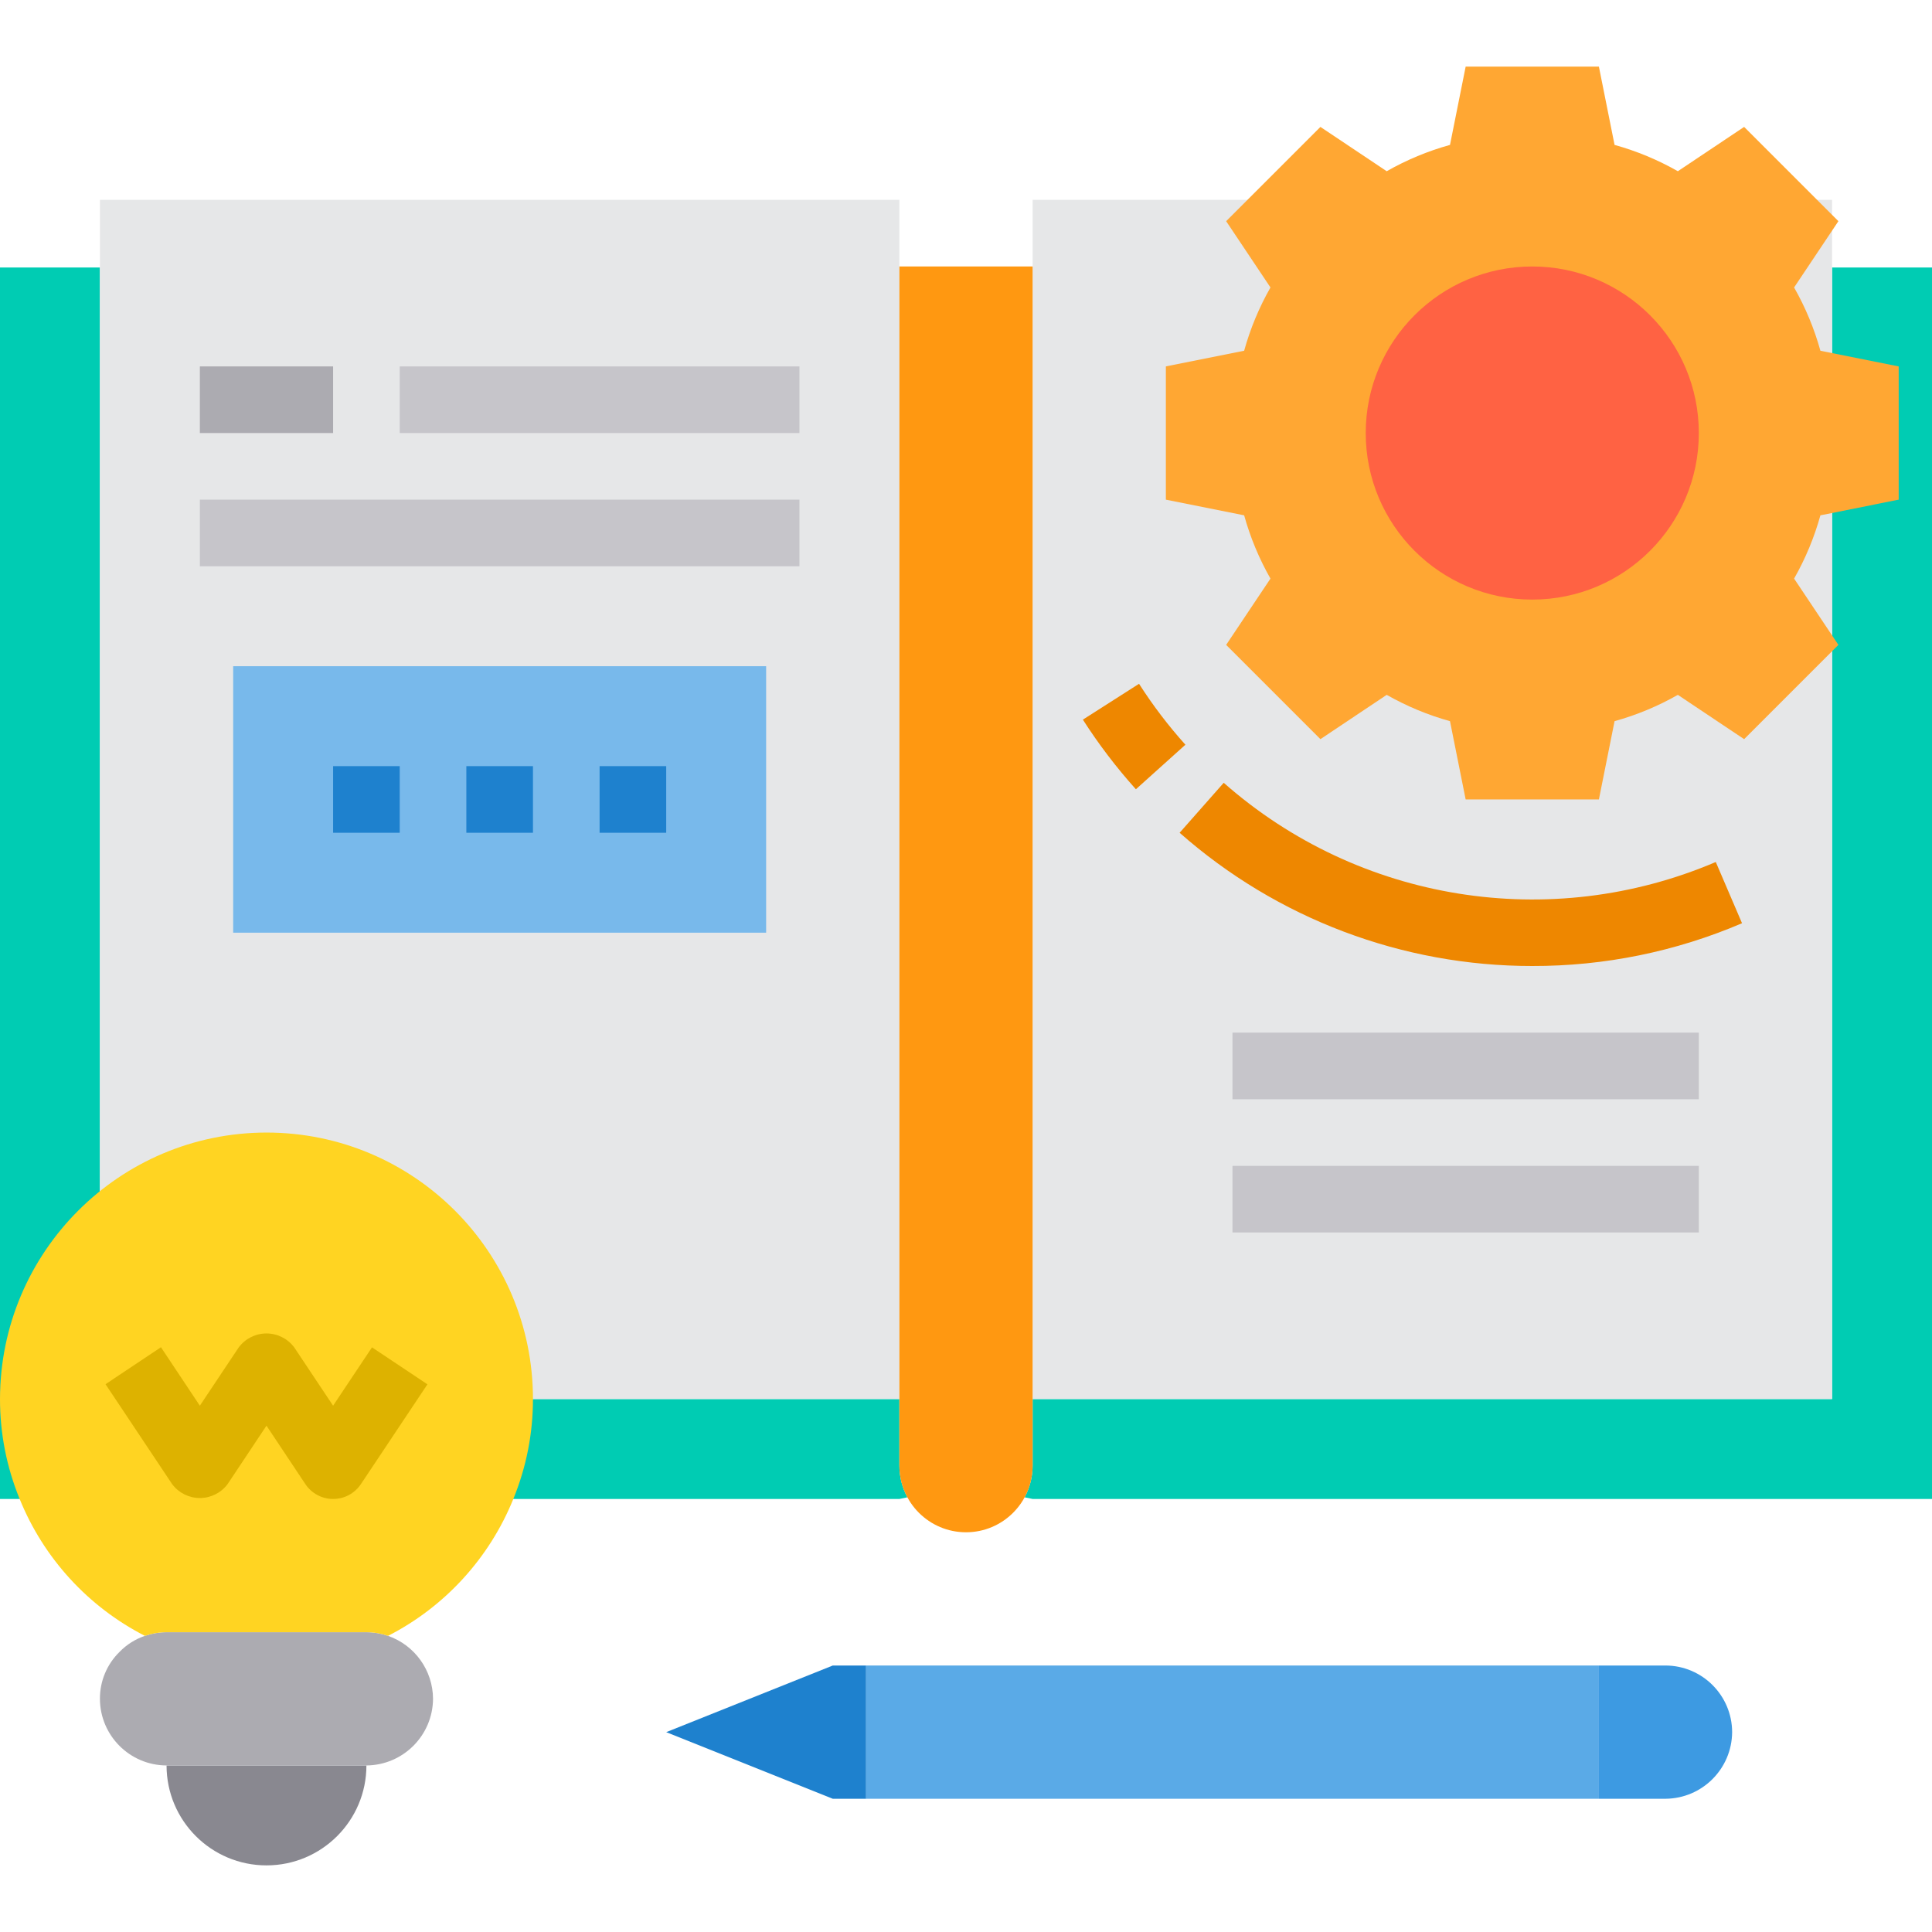 <svg height="464pt" viewBox="0 -16 464 464" width="464pt" xmlns="http://www.w3.org/2000/svg"><path d="m440 48.238v271.762h-192v16c-.008 2.652-.668 5.262-1.922 7.602l1.922.398h216v-295.762zm0 0" fill="#00ccb3"/><path d="m299.602 32h-51.602v288h192v-288zm0 0" fill="#e6e7e8"/><path d="m456 72v32l-18.801 3.762c-1.473 5.305-3.594 10.41-6.32 15.199l10.641 15.918-22.641 22.641-15.918-10.641c-4.789 2.727-9.895 4.848-15.199 6.32l-3.762 18.801h-32l-3.762-18.801c-5.305-1.473-10.41-3.594-15.199-6.32l-15.918 10.641-22.641-22.641 10.641-15.918c-2.727-4.789-4.848-9.895-6.32-15.199l-18.801-3.762v-32l18.801-3.762c1.473-5.305 3.594-10.41 6.32-15.199l-10.641-15.918 22.641-22.641 15.918 10.641c4.789-2.727 9.895-4.848 15.199-6.32l3.762-18.801h32l3.762 18.801c5.305 1.473 10.41 3.594 15.199 6.32l15.918-10.641 22.641 22.641-10.641 15.918c2.727 4.789 4.848 9.895 6.32 15.199zm0 0" fill="#ffa733"/><path d="m216 336v-16h-192v-271.762h-24v295.762h216l1.922-.398c-1.254-2.34-1.914-4.949-1.922-7.602zm0 0" fill="#00ccb3"/><path d="m24 32h192v288h-192zm0 0" fill="#e6e7e8"/><path d="m208 384h176v32h-176zm0 0" fill="#5aaae7"/><path d="m400 384c8.824.027 15.973 7.176 16 16-.066 8.809-7.191 15.934-16 16h-16v-32zm0 0" fill="#3d9ae2"/><path d="m208 384v32h-8l-40-16 40-16zm0 0" fill="#1e81ce"/><path d="m40 408h48c0 13.254-10.746 24-24 24s-24-10.746-24-24zm0 0" fill="#898890"/><path d="m93.199 376.879c6.438 2.246 10.766 8.305 10.801 15.121-.066 8.809-7.191 15.934-16 16h-48c-8.824-.027-15.973-7.176-16-16-.023-4.246 1.68-8.316 4.719-11.281 1.691-1.746 3.777-3.062 6.082-3.84 1.672-.582 3.43-.879 5.199-.879h48c1.77 0 3.527.297 5.199.879zm0 0" fill="#acabb1"/><path d="m56 144h128v64h-128zm0 0" fill="#78b9eb"/><path d="m408 88c0 22.09-17.91 40-40 40s-40-17.91-40-40 17.91-40 40-40 40 17.91 40 40zm0 0" fill="#ff6243"/><path d="m248 320v16c0 8.836-7.164 16-16 16s-16-7.164-16-16v-288h32zm0 0" fill="#ff9811"/><path d="m64 256c-35.328.043-63.957 28.672-64 64-.012 8.23 1.594 16.387 4.719 24 5.758 14.215 16.434 25.887 30.082 32.879 1.672-.582 3.43-.879 5.199-.879h48c1.77 0 3.527.297 5.199.879 13.648-6.992 24.324-18.664 30.082-32.879 3.125-7.613 4.73-15.77 4.719-24 0-35.348-28.652-64-64-64zm0 0" fill="#ffd422"/><path d="m48 72h32v16h-32zm0 0" fill="#acabb1"/><path d="m96 72h96v16h-96zm0 0" fill="#c6c5ca"/><path d="m48 104h144v16h-144zm0 0" fill="#c6c5ca"/><g fill="#1e81ce"><path d="m112 168h16v16h-16zm0 0"/><path d="m144 168h16v16h-16zm0 0"/><path d="m80 168h16v16h-16zm0 0"/></g><path d="m296 232h112v16h-112zm0 0" fill="#c6c5ca"/><path d="m296 264h112v16h-112zm0 0" fill="#c6c5ca"/><path d="m272.801 173.551c-4.691-5.219-8.945-10.809-12.73-16.719l13.488-8.609c3.309 5.176 7.031 10.07 11.137 14.633zm0 0" fill="#ee8700"/><path d="m368 216c-31.191.023-61.312-11.359-84.695-32l10.59-12c32.434 28.594 78.41 35.996 118.176 19.023l6.305 14.703c-15.918 6.82-33.059 10.316-50.375 10.273zm0 0" fill="#ee8700"/><path d="m80 344c-2.676 0-5.172-1.336-6.656-3.559l-9.344-14.043-9.344 14.043c-1.57 2.098-4.035 3.332-6.656 3.332s-5.086-1.234-6.656-3.332l-16-24 13.312-8.883 9.344 14.043 9.344-14.016c1.57-2.102 4.035-3.336 6.656-3.336s5.086 1.234 6.656 3.336l9.344 14.016 9.344-14.016 13.312 8.879-16 24c-1.488 2.215-3.988 3.539-6.656 3.535zm0 0" fill="#ddb200"/></svg>